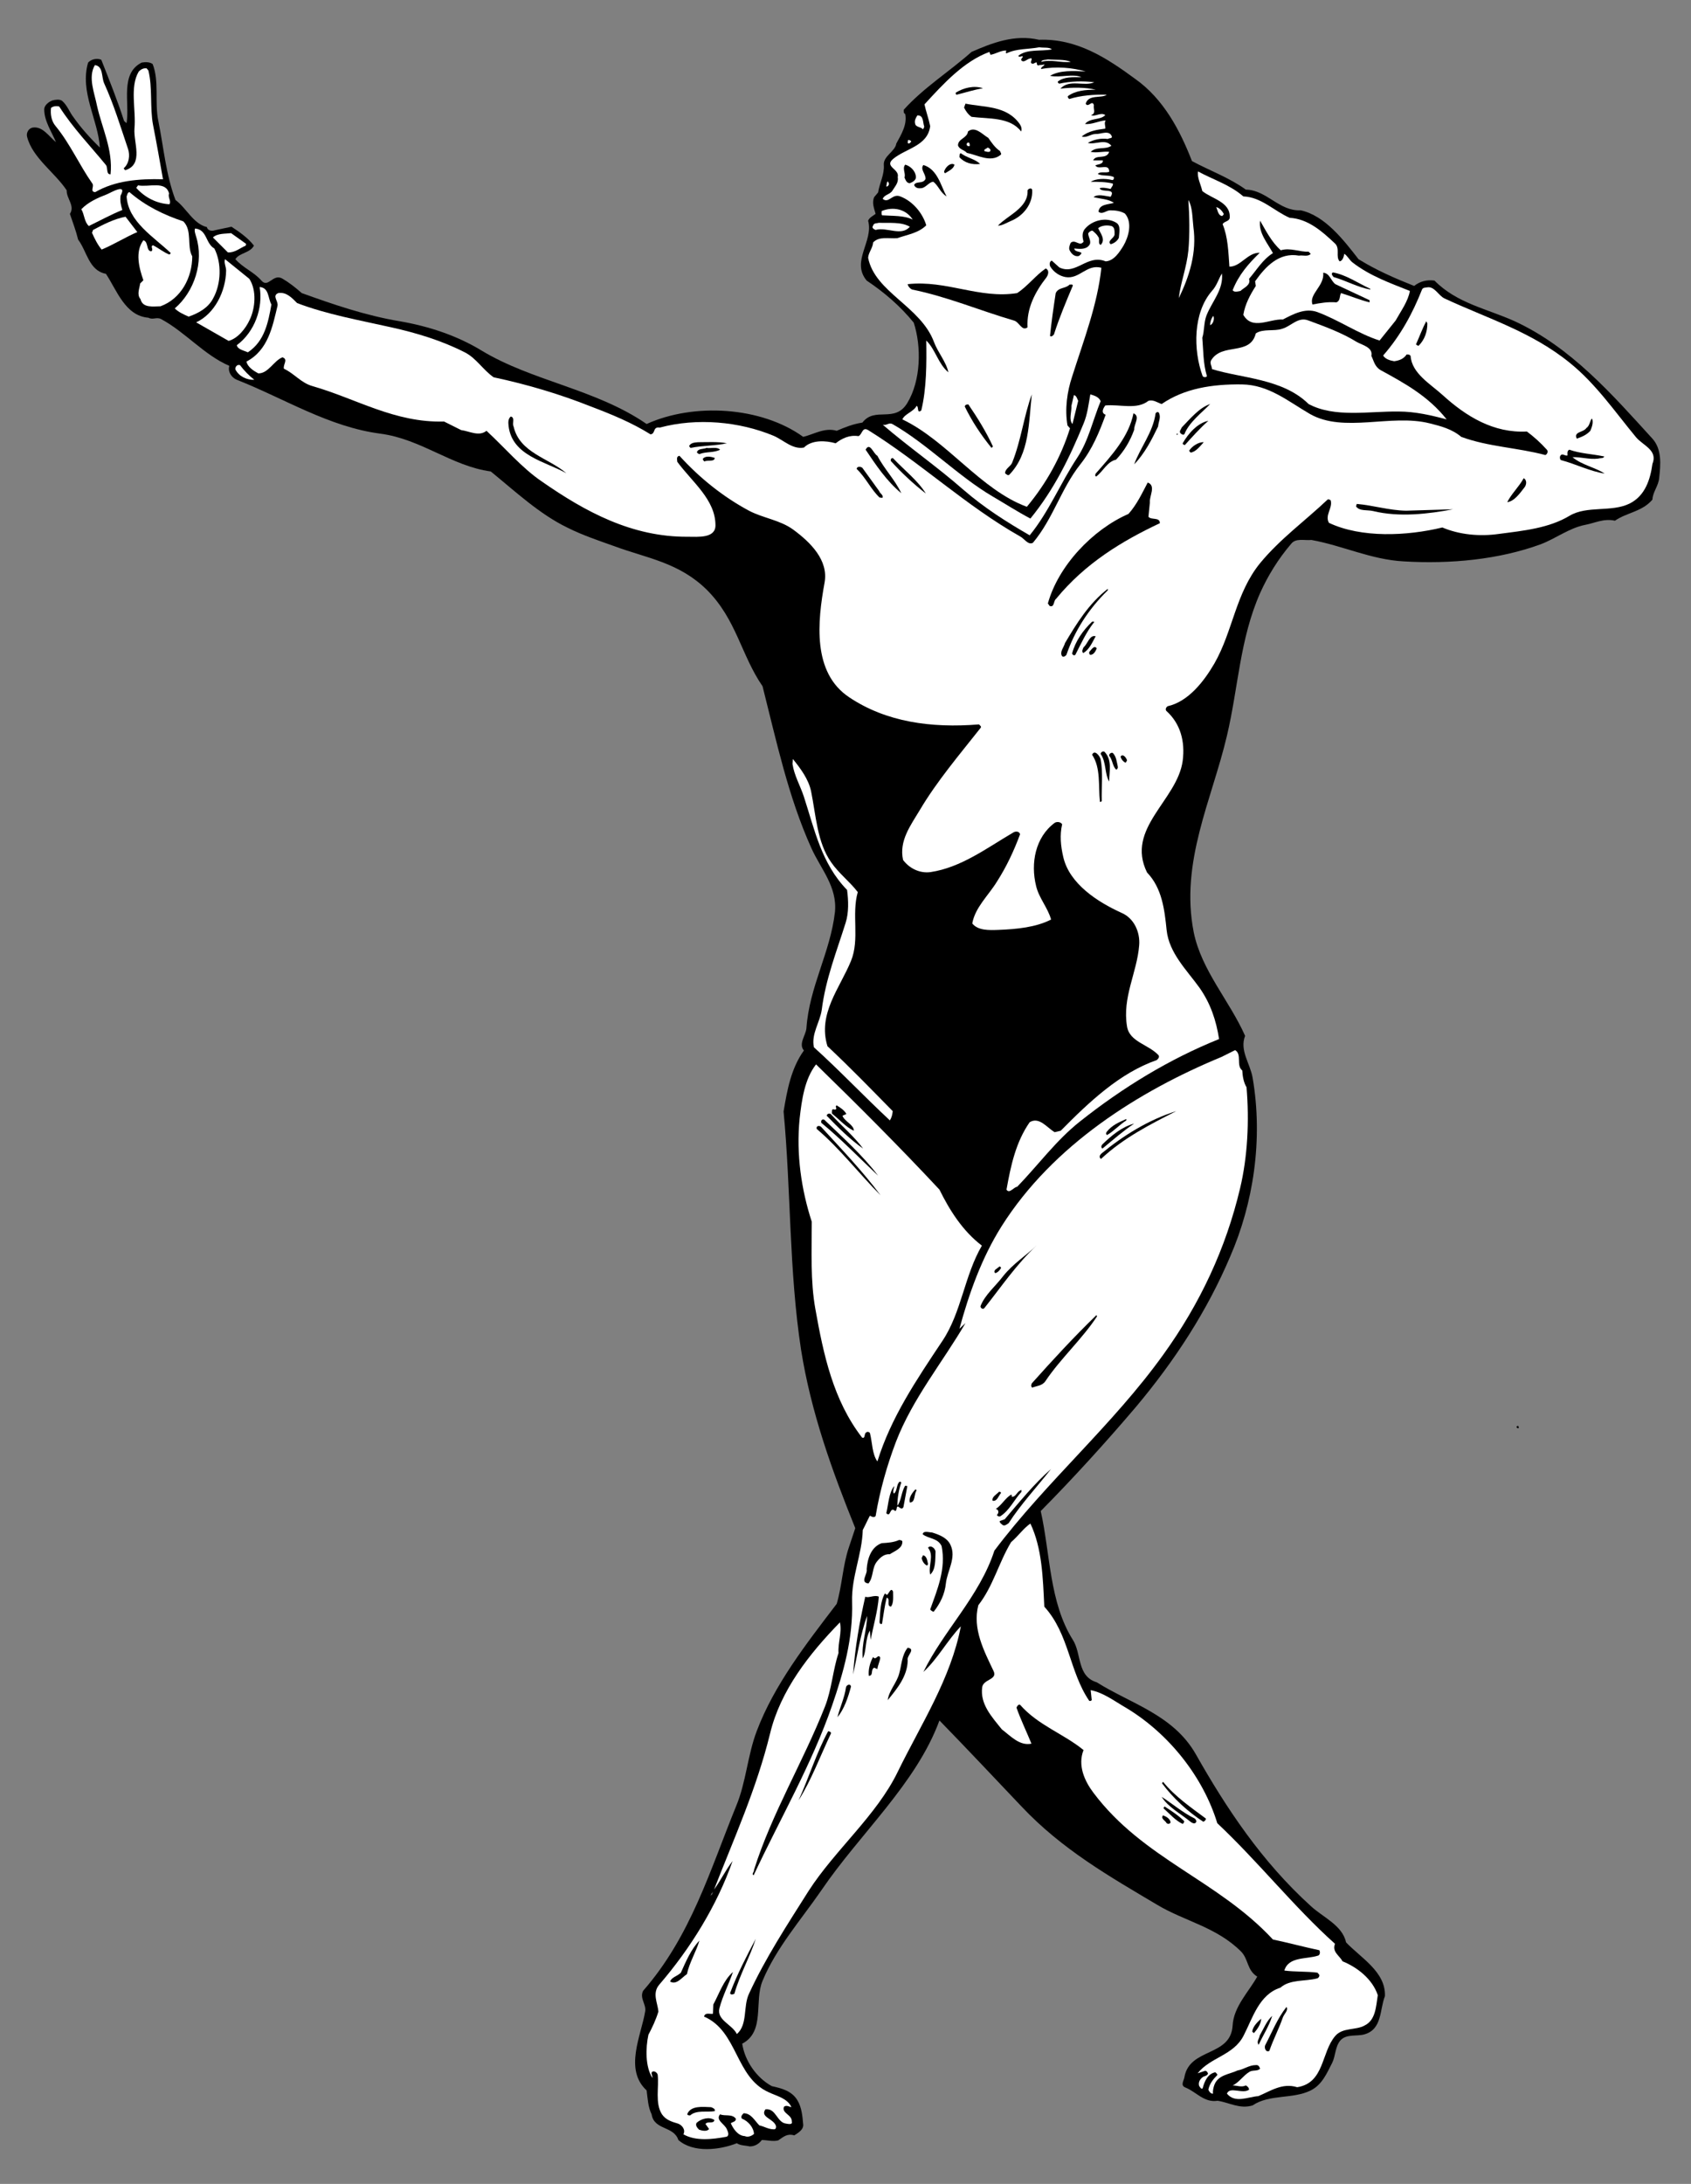<?xml version="1.0" encoding="UTF-8" standalone="no"?>
<svg
   xmlns:dc="http://purl.org/dc/elements/1.1/"
   xmlns:cc="http://creativecommons.org/ns#"
   xmlns:rdf="http://www.w3.org/1999/02/22-rdf-syntax-ns#"
   xmlns:svg="http://www.w3.org/2000/svg"
   xmlns="http://www.w3.org/2000/svg"
   viewBox="0 0 632 816"
   height="816"
   width="632"
   xml:space="preserve"
   id="svg2"
   version="1.1"><rect x="0" y="0" width="632" height="816" fill="#808080" stroke="none"/><defs
     id="defs6" /><g
     transform="matrix(1.333,0,0,-1.333,0,816)"
     id="g10"><g
       transform="scale(0.1)"
       id="g12"><path
         id="path14"
         style="fill:#000000;fill-opacity:1;fill-rule:nonzero;stroke:none"
         d="m 2913,6010 c 106,4 190,-51 269,-109 81,-57 127,-146 160,-231 50,-27 104,-46 151,-80 59,-1 93,-61 154,-58 68,-15 120,-83 162,-137 50,-31 103,-54 156,-75 16,13 36,18 57,15 63,-64 148,-79 225,-114 158,-73 273,-205 386,-329 27,-30 23,-73 19,-110 -2,-23 -18,-39 -19,-61 -29,-34 -72,-36 -105,-59 -32,7 -57,-7 -85,-12 -44,-9 -81,-38 -123,-54 -117,-43 -254,-56 -385,-48 -91,5 -170,44 -258,60 -20,-2 -44,6 -57,-11 -36,-42 -65,-89 -87,-138 -57,-129 -61,-265 -93,-400 -42,-179 -132,-354 -93,-551 22,-107 100,-191 144,-290 -16,-41 14,-77 21,-117 30,-174 2,-353 -63,-502 -64,-151 -154,-290 -264,-421 -85,-100 -176,-200 -267,-292 27,-121 24,-256 90,-361 25,-39 11,-102 67,-119 95,-60 215,-91 278,-202 85,-150 184,-300 322,-425 33,-31 89,-54 99,-102 42,-44 112,-83 109,-151 -15,-37 -7,-93 -58,-107 -22,-6 -50,2 -67,-17 -15,-18 -13,-43 -23,-63 -15,-29 -28,-61 -60,-77 -50,-25 -116,-10 -163,-42 -36,-11 -65,8 -98,13 -38,-6 -60,25 -90,37 -16,6 -4,20 -3,30 15,82 130,56 135,144 3,53 45,94 69,137 -29,18 -24,48 -45,70 -69,69 -158,85 -235,131 -133,79 -267,155 -381,276 -76,80 -154,163 -230,241 -65,-177 -223,-317 -331,-476 -58,-84 -127,-162 -165,-254 -24,-57 8,-142 -57,-176 7,-47 39,-95 83,-119 27,-6 56,-13 72,-40 12,-20 14,-45 16,-68 1,-14 -14,-23 -25,-30 -20,6 -30,-4 -45,-14 -15,-4 -32,1 -46,1 -8,-11 -20,-18 -34,-18 -12,3 -26,2 -36,9 -48,-19 -122,-28 -164,9 -13,40 -68,27 -75,72 -10,20 -11,44 -14,67 -64,59 -15,154 -4,222 3,20 -16,36 -6,57 134,153 188,339 261,518 28,67 32,143 58,211 49,129 137,242 224,356 15,51 17,108 34,158 l 18,54 c -65,161 -124,324 -152,500 -34,222 -28,445 -49,668 10,60 21,121 57,171 -16,18 5,42 7,62 8,117 67,212 80,326 7,71 -40,121 -66,179 -65,144 -98,300 -137,454 -60,87 -73,187 -156,270 -78,77 -169,89 -258,122 -45,16 -90,31 -132,52 -79,38 -146,101 -216,158 -110,15 -195,91 -310,106 -144,19 -268,98 -402,151 -15,6 -26,23 -21,39 -70,30 -124,95 -191,131 -13,7 -23,-3 -36,4 -65,5 -89,78 -119,123 -48,9 -53,63 -78,96 -6,25 -15,48 -23,72 15,23 -10,43 -9,66 -33,50 -96,91 -111,150 -3,11 4,24 16,26 28,4 45,-25 65,-41 -12,29 -33,59 -33,92 0,11 12,21 23,25 7,2 20,4 27,-1 15,-13 21,-32 32,-46 21,-30 48,-60 74,-85 -5,78 -57,156 -33,238 9,10 25,13 37,8 22,-56 45,-113 64,-172 3,-1 4,-5 7,-5 9,57 -19,138 42,169 10,2 23,2 31,-4 19,-48 5,-108 16,-160 15,-74 21,-150 48,-221 31,-23 50,-67 88,-76 2,-10 14,-12 22,-9 l 47,10 c 23,-15 47,-32 63,-53 -11,-21 -41,-20 -52,-38 22,-25 51,-35 73,-60 19,-22 32,20 58,6 19,-11 37,-25 55,-41 89,-32 179,-63 275,-79 81,-14 160,-40 229,-82 142,-86 321,-108 463,-206 132,60 321,49 439,-36 30,7 60,27 94,17 23,10 46,19 72,23 35,46 91,-3 126,55 38,63 40,157 18,225 -38,47 -84,86 -132,118 -45,54 20,110 4,168 4,9 13,13 21,19 -4,15 -11,31 -4,47 l 11,13 c 4,26 18,50 16,77 -2,25 32,38 35,60 14,26 31,53 25,83 -5,2 -4,7 -4,12 57,63 127,106 190,162 57,25 121,50 189,34" /><path
         id="path16"
         style="fill:#ffffff;fill-opacity:1;fill-rule:nonzero;stroke:none"
         d="m 2949,5983 c -31,-6 -70,2 -94,-18 3,-6 9,1 13,-2 -1,-4 -7,-7 -4,-11 8,-8 17,7 28,6 3,-4 -6,-12 2,-15 6,-1 8,5 13,3 0,-3 0,-6 3,-8 6,2 13,1 18,3 1,-5 -10,-6 -9,-13 41,8 89,4 125,-7 -34,2 -73,4 -100,-12 29,-6 64,7 88,-4 -24,0 -48,2 -66,-12 -1,-3 2,-5 4,-6 31,7 66,8 98,4 -28,-13 -69,10 -95,-18 33,4 72,4 99,-3 -28,0 -56,-2 -78,-18 -1,-4 2,-6 4,-8 32,10 69,13 105,12 -15,-11 -51,2 -59,-25 7,-13 18,12 23,-4 -2,-13 7,-23 -8,-28 11,-6 27,9 40,0 -14,-15 -42,-7 -57,-25 20,-2 39,9 58,10 -5,-8 0,-16 -1,-23 -24,-3 -48,-7 -66,-22 13,-5 25,7 39,7 14,-1 37,12 45,-6 3,-7 -7,-5 -11,-8 -19,3 -41,-2 -56,-11 21,-6 49,13 66,-8 -17,-12 -41,-1 -58,-17 16,-4 36,2 52,0 -8,-23 -37,-6 -45,-24 h 27 c 2,-11 -15,-11 -21,-14 9,-15 39,8 39,-18 -10,-4 -26,2 -32,-6 13,-7 32,-2 45,-9 1,-3 -1,-9 -5,-8 -20,5 -46,4 -60,-5 20,0 43,0 62,-5 2,-5 -4,-10 -6,-15 -10,2 -22,5 -31,2 6,-14 47,2 31,-24 -16,2 -36,9 -48,-1 19,-5 42,-5 57,-16 -15,-5 -41,-3 -43,-25 11,-9 21,4 33,4 15,0 29,-2 41,-9 22,-25 10,-66 -4,-90 -11,-18 -27,-43 -50,-44 -52,21 -83,-40 -130,-17 l -21,19 c -7,-2 -7,-12 -4,-17 10,-16 26,-26 42,-29 40,-7 59,37 101,26 -11,-104 -50,-204 -82,-305 -14,-42 -21,-91 -13,-137 l 7,-8 c -25,-80 -66,-154 -121,-220 -130,48 -223,185 -349,245 7,16 31,21 40,38 7,-3 0,-23 13,-13 15,61 15,133 14,196 26,-25 33,-65 62,-89 -6,29 -29,55 -40,84 -37,101 -166,140 -185,237 1,15 13,27 14,43 17,18 44,10 68,12 28,10 59,14 81,36 -10,34 -38,68 -73,81 -22,9 -32,-21 -49,-7 4,12 20,12 27,23 7,12 18,22 15,38 6,23 -39,29 -13,51 36,30 97,36 104,92 -4,20 -12,42 -16,61 54,59 111,121 182,147 l 3,-8 c 14,2 28,12 44,12 1,-3 -3,-6 1,-8 29,14 60,11 92,17 11,-2 29,1 35,-6" /><path
         id="path18"
         style="fill:#ffffff;fill-opacity:1;fill-rule:nonzero;stroke:none"
         d="m 3002,5948 c -29,-3 -55,8 -83,0 3,7 12,5 19,7 21,-2 48,1 64,-7" /><path
         id="path20"
         style="fill:#ffffff;fill-opacity:1;fill-rule:nonzero;stroke:none"
         d="m 292,5888 c 27,-59 46,-122 67,-184 6,-18 3,-41 -12,-54 1,-2 3,-7 6,-5 50,17 21,77 24,116 5,52 -14,116 12,160 6,6 13,10 22,9 l 5,-6 c 12,-48 4,-104 13,-152 10,-51 19,-102 28,-153 -68,2 -135,-4 -190,-36 -16,1 -2,16 -8,24 -36,51 -62,111 -103,161 -12,14 -15,33 -13,51 6,5 15,6 23,4 39,-61 86,-109 131,-164 6,-7 0,-27 13,-26 7,69 -24,129 -38,192 -7,36 -26,80 -6,114 24,-3 18,-33 26,-51" /><path
         id="path22"
         style="fill:#000000;fill-opacity:1;fill-rule:nonzero;stroke:none"
         d="m 2756,5874 c -26,-4 -49,-12 -74,-18 -2,1 -3,3 -2,6 21,13 51,21 76,12" /><path
         id="path24"
         style="fill:#000000;fill-opacity:1;fill-rule:nonzero;stroke:none"
         d="m 2859,5774 c 4,-6 7,-14 4,-21 -31,41 -92,35 -139,41 -10,7 -16,16 -21,26 l 4,11 c 54,-11 115,-5 152,-57" /><path
         id="path26"
         style="fill:#ffffff;fill-opacity:1;fill-rule:nonzero;stroke:none"
         d="m 2591,5768 c 1,-4 -2,-6 -3,-9 -6,7 -20,6 -22,15 -3,10 2,17 6,24 18,1 15,-19 19,-30" /><path
         id="path28"
         style="fill:#000000;fill-opacity:1;fill-rule:nonzero;stroke:none"
         d="m 2804,5698 c 0,-3 6,-8 1,-11 -28,-22 -64,0 -94,6 -8,9 -21,9 -25,21 0,19 26,20 28,39 20,16 40,-8 57,-18 9,-13 19,-28 33,-37" /><path
         id="path30"
         style="fill:#ffffff;fill-opacity:1;fill-rule:nonzero;stroke:none"
         d="m 2555,5725 c -2,-2 -6,-9 -10,-4 l 1,8 c 4,0 7,-1 9,-4" /><path
         id="path32"
         style="fill:#ffffff;fill-opacity:1;fill-rule:nonzero;stroke:none"
         d="m 2719,5713 c -1,-2 -4,-1 -5,-1 -5,2 -5,8 0,10 5,1 5,-6 5,-9" /><path
         id="path34"
         style="fill:#ffffff;fill-opacity:1;fill-rule:nonzero;stroke:none"
         d="m 2777,5701 c 0,-9 -12,-4 -17,-3 -2,6 6,6 9,10 3,-1 7,-3 8,-7" /><path
         id="path36"
         style="fill:#000000;fill-opacity:1;fill-rule:nonzero;stroke:none"
         d="m 2748,5662 c -22,-3 -44,3 -58,19 1,4 -1,10 4,11 17,-13 40,-16 54,-30" /><path
         id="path38"
         style="fill:#000000;fill-opacity:1;fill-rule:nonzero;stroke:none"
         d="m 2676,5660 c -2,-12 -17,-18 -26,-24 -6,3 -1,9 1,13 5,8 16,17 25,11" /><path
         id="path40"
         style="fill:#000000;fill-opacity:1;fill-rule:nonzero;stroke:none"
         d="m 2568,5626 c 1,-9 -9,-15 -17,-18 -9,0 -12,9 -15,16 4,12 -7,25 2,36 15,-4 29,-18 30,-34" /><path
         id="path42"
         style="fill:#000000;fill-opacity:1;fill-rule:nonzero;stroke:none"
         d="m 2654,5571 c -18,11 -22,29 -37,41 -12,0 -22,-18 -35,-18 -8,-1 -16,1 -19,9 5,12 25,2 32,17 1,14 -16,27 -6,39 40,-12 49,-59 65,-88" /><path
         id="path44"
         style="fill:#ffffff;fill-opacity:1;fill-rule:nonzero;stroke:none"
         d="m 3486,5571 c 51,-2 86,-41 130,-60 51,-3 90,-37 127,-72 15,-14 1,-37 13,-50 9,1 12,15 13,21 8,-4 15,-18 23,-24 49,-38 106,-58 161,-80 -5,-29 -25,-56 -40,-83 l -45,-56 c -60,19 -115,58 -175,80 -34,12 -67,-6 -96,-21 -38,2 -86,-31 -111,13 5,30 19,56 35,81 l -2,13 c 29,41 67,82 123,72 11,2 25,-4 33,5 l -6,6 c -26,-1 -51,12 -78,4 -26,23 -43,57 -58,83 -5,-34 21,-63 36,-91 -29,-18 -46,-48 -67,-72 6,-18 -15,-25 -24,-34 -6,-1 -17,-5 -22,2 17,43 44,74 76,105 -34,1 -53,-39 -85,-39 -3,41 -4,83 -19,119 4,9 20,7 20,20 1,43 -50,51 -77,73 -4,18 -15,38 -12,55 42,-23 89,-37 127,-70" /><path
         id="path46"
         style="fill:#ffffff;fill-opacity:1;fill-rule:nonzero;stroke:none"
         d="m 2492,5608 c 2,-3 -3,-11 -7,-9 1,4 2,22 7,9" /><path
         id="path48"
         style="fill:#ffffff;fill-opacity:1;fill-rule:nonzero;stroke:none"
         d="m 474,5579 c -4,-11 7,-21 1,-30 -36,2 -69,19 -93,46 l 5,7 c 30,-6 78,14 87,-23" /><path
         id="path50"
         style="fill:#000000;fill-opacity:1;fill-rule:nonzero;stroke:none"
         d="m 2894,5588 c 2,-38 -25,-72 -60,-86 -12,-5 -24,-13 -36,-13 27,29 86,50 83,99 3,6 13,8 13,0" /><path
         id="path52"
         style="fill:#ffffff;fill-opacity:1;fill-rule:nonzero;stroke:none"
         d="m 338,5573 c -2,-15 1,-27 5,-40 -32,-13 -63,-30 -94,-45 -13,12 -12,32 -21,47 19,20 46,32 72,42 10,4 58,33 38,-4" /><path
         id="path54"
         style="fill:#ffffff;fill-opacity:1;fill-rule:nonzero;stroke:none"
         d="m 514,5501 c 26,-26 9,-69 25,-98 0,-59 -31,-119 -89,-140 -19,0 -50,-6 -56,20 -11,13 -3,29 -1,44 l 9,9 c -12,34 -24,80 0,112 15,-4 7,-30 22,-31 8,5 -4,14 5,17 16,-8 30,-20 46,-26 l 4,4 c -47,45 -120,88 -124,159 2,4 2,11 8,12 45,-39 97,-64 151,-82" /><path
         id="path56"
         style="fill:#ffffff;fill-opacity:1;fill-rule:nonzero;stroke:none"
         d="m 3346,5485 c 10,-71 -11,-138 -41,-199 5,43 22,85 27,134 4,45 3,95 0,141 12,-21 11,-51 14,-76" /><path
         id="path58"
         style="fill:#ffffff;fill-opacity:1;fill-rule:nonzero;stroke:none"
         d="m 3431,5522 c 0,-3 -3,-4 -4,-6 -12,1 -13,17 -17,25 9,-2 17,-11 21,-19" /><path
         id="path60"
         style="fill:#ffffff;fill-opacity:1;fill-rule:nonzero;stroke:none"
         d="m 2559,5506 c -24,12 -57,10 -86,12 -2,3 -1,8 -1,12 32,13 68,6 87,-24" /><path
         id="path62"
         style="fill:#ffffff;fill-opacity:1;fill-rule:nonzero;stroke:none"
         d="m 385,5471 c -33,-14 -66,-35 -100,-49 -11,13 -20,31 -27,47 l 3,8 c 28,15 59,31 91,37 l 33,-43" /><path
         id="path64"
         style="fill:#000000;fill-opacity:1;fill-rule:nonzero;stroke:none"
         d="m 3130,5497 c 13,-8 8,-28 7,-42 -4,-9 -14,-16 -23,-18 -11,9 10,17 11,27 0,9 1,21 -9,24 -12,3 -27,2 -37,-6 6,-14 22,-32 7,-47 -9,4 -1,17 -7,23 -3,6 -10,12 -16,17 -5,0 -10,-4 -12,-8 1,-12 11,-24 2,-34 -10,-12 -29,-9 -41,-8 1,-14 34,-5 13,-21 -12,-3 -21,6 -26,16 -3,6 0,14 3,21 13,11 25,-12 36,3 -3,12 -5,24 3,35 21,26 62,35 89,18" /><path
         id="path66"
         style="fill:#ffffff;fill-opacity:1;fill-rule:nonzero;stroke:none"
         d="m 2551,5486 c -24,-28 -64,0 -96,-9 -5,2 -12,6 -7,12 2,8 10,6 16,8 30,-1 63,3 87,-11" /><path
         id="path68"
         style="fill:#ffffff;fill-opacity:1;fill-rule:nonzero;stroke:none"
         d="m 601,5425 c 21,-41 19,-99 -3,-139 -14,-28 -43,-43 -69,-52 -14,6 -29,13 -39,23 55,47 82,130 60,201 -2,7 -6,17 -3,23 34,-3 29,-42 54,-56" /><path
         id="path70"
         style="fill:#ffffff;fill-opacity:1;fill-rule:nonzero;stroke:none"
         d="m 690,5438 -1,-5 c -17,-7 -30,-20 -50,-19 l -42,42 c 13,12 35,10 51,12 l 42,-30" /><path
         id="path72"
         style="fill:#ffffff;fill-opacity:1;fill-rule:nonzero;stroke:none"
         d="m 699,5340 c 21,-32 17,-82 1,-115 -11,-24 -33,-52 -59,-59 l -91,52 c 52,24 83,87 84,145 0,11 -7,23 -3,32 l 68,-55" /><path
         id="path74"
         style="fill:#000000;fill-opacity:1;fill-rule:nonzero;stroke:none"
         d="m 2934,5344 c -32,-41 -56,-87 -53,-140 -16,-12 -23,15 -38,19 -96,28 -187,67 -286,87 -6,3 -11,9 -12,15 109,12 201,-42 307,-25 30,20 52,50 80,69 11,-5 7,-18 2,-25" /><path
         id="path76"
         style="fill:#000000;fill-opacity:1;fill-rule:nonzero;stroke:none"
         d="m 3842,5312 v -2 c -35,6 -68,25 -103,35 -3,4 -8,9 -2,13 38,-7 70,-30 105,-46" /><path
         id="path78"
         style="fill:#000000;fill-opacity:1;fill-rule:nonzero;stroke:none"
         d="m 3744,5325 96,-45 v -6 c -28,7 -54,18 -80,26 -5,-8 -1,-21 -13,-26 -24,2 -46,-2 -67,-6 -11,29 34,52 30,89 18,-1 21,-22 34,-32" /><path
         id="path80"
         style="fill:#ffffff;fill-opacity:1;fill-rule:nonzero;stroke:none"
         d="m 3426,5355 c 5,-45 -28,-79 -43,-117 -8,-20 -6,-45 -12,-63 3,-35 2,-72 13,-108 -3,-4 -9,-3 -12,0 -27,74 -27,178 26,239 14,15 19,35 28,49" /><path
         id="path82"
         style="fill:#000000;fill-opacity:1;fill-rule:nonzero;stroke:none"
         d="m 3008,5321 c -19,-45 -38,-90 -53,-137 -3,-3 -7,-8 -11,-4 4,39 10,81 16,120 8,17 28,12 39,24 3,-1 8,2 9,-3" /><path
         id="path84"
         style="fill:#ffffff;fill-opacity:1;fill-rule:nonzero;stroke:none"
         d="m 761,5268 c -9,-50 -19,-103 -66,-134 -11,5 -29,8 -31,20 50,37 74,104 64,163 27,-2 23,-32 33,-49" /><path
         id="path86"
         style="fill:#ffffff;fill-opacity:1;fill-rule:nonzero;stroke:none"
         d="m 4050,5285 c 120,-56 244,-93 352,-181 73,-59 127,-138 185,-208 19,-23 62,-36 46,-75 -6,-43 -20,-89 -64,-111 -51,-25 -119,-5 -168,-34 -58,-35 -129,-42 -198,-51 -55,-8 -112,-2 -159,18 -99,-24 -227,-30 -318,13 -12,22 11,41 5,63 -3,2 -6,4 -9,2 -61,-58 -133,-110 -189,-178 -69,-85 -76,-190 -128,-281 -29,-50 -73,-107 -131,-120 -5,-3 -7,-9 -4,-13 40,-36 53,-86 46,-140 -15,-111 -161,-189 -100,-313 42,-44 49,-103 55,-162 7,-64 56,-111 92,-161 31,-44 47,-92 55,-144 -139,-56 -269,-135 -390,-231 -67,-53 -116,-121 -176,-183 -10,-1 -22,-21 -30,-8 12,67 26,133 65,189 27,16 48,-15 70,-28 l 17,4 c 81,82 166,162 269,198 4,3 9,9 5,14 -28,30 -81,37 -88,80 -14,82 28,151 34,228 3,36 -14,76 -50,91 -66,30 -146,81 -163,157 -7,30 -10,61 -3,91 -4,7 -15,8 -21,4 -54,-40 -68,-113 -52,-177 8,-34 33,-61 42,-94 -43,-22 -97,-27 -148,-29 -26,-1 -57,-2 -73,18 8,45 45,78 69,117 27,42 48,87 65,133 -2,9 -13,9 -19,5 -75,-44 -146,-98 -232,-111 -30,-4 -59,10 -77,34 -12,54 22,98 47,140 48,81 111,155 171,231 2,4 -3,6 -5,9 -135,-11 -261,7 -364,76 -104,69 -89,212 -69,322 11,62 -39,112 -88,148 -37,27 -84,32 -124,53 -71,38 -138,91 -195,154 -10,-2 -6,-12 -6,-17 42,-57 107,-106 107,-178 0,-37 -49,-32 -78,-32 -156,-1 -287,70 -409,155 -56,38 -104,95 -155,142 -21,-17 -48,-1 -71,2 l -48,24 c -138,-4 -246,64 -368,99 -33,9 -51,35 -81,49 -3,12 13,26 -4,32 -24,-9 -40,-46 -68,-45 -13,7 -30,18 -33,33 61,32 73,98 87,156 3,14 -16,28 2,36 23,4 39,-14 53,-28 84,-32 175,-48 264,-68 72,-16 141,-37 206,-70 32,-16 51,-49 81,-70 94,-20 185,-47 273,-82 58,-22 114,-45 167,-78 15,2 5,22 26,19 104,28 223,17 319,-23 28,-12 53,-39 85,-33 22,22 61,20 89,12 18,14 39,24 64,20 11,5 10,27 27,17 148,-92 274,-212 426,-298 12,-6 22,-25 36,-18 57,68 79,152 133,220 34,43 53,90 71,139 -14,5 -7,18 -1,26 41,4 88,-13 121,13 14,4 25,-5 37,-9 64,44 142,56 225,55 75,-1 129,-47 191,-83 95,-54 227,1 335,-26 32,-8 63,-16 89,-38 76,-28 157,-30 236,-51 6,3 8,11 4,15 -18,20 -36,36 -56,51 -93,-5 -170,42 -236,102 -34,31 -87,61 -90,110 -3,4 -6,4 -11,4 -9,-13 -21,-17 -35,-19 -12,2 -25,6 -31,16 49,56 83,119 109,185 3,6 9,5 14,6 21,4 32,-23 49,-31" /><path
         id="path88"
         style="fill:#ffffff;fill-opacity:1;fill-rule:nonzero;stroke:none"
         d="m 3402,5236 c 4,-9 -1,-23 -9,-26 0,10 4,21 9,26" /><path
         id="path90"
         style="fill:#ffffff;fill-opacity:1;fill-rule:nonzero;stroke:none"
         d="m 3804,5163 c 16,-9 46,-15 41,-39 7,-14 9,-30 26,-40 66,-36 134,-73 185,-138 -42,11 -87,22 -135,22 -84,1 -179,-18 -252,21 -73,72 -189,72 -271,98 0,9 -7,16 -2,25 31,50 109,11 125,75 21,14 51,5 74,13 25,7 45,35 74,23 46,-17 93,-34 135,-60" /><path
         id="path92"
         style="fill:#000000;fill-opacity:1;fill-rule:nonzero;stroke:none"
         d="m 4002,5215 c 0,-24 -8,-46 -24,-62 -3,-2 -5,2 -8,3 10,22 18,45 29,65 l 3,-6" /><path
         id="path94"
         style="fill:#ffffff;fill-opacity:1;fill-rule:nonzero;stroke:none"
         d="m 673,5098 c 11,-15 26,-30 40,-41 -20,-1 -43,9 -53,29 -1,6 4,15 13,12" /><path
         id="path96"
         style="fill:#000000;fill-opacity:1;fill-rule:nonzero;stroke:none"
         d="m 2893,5016 c -9,-79 -6,-166 -63,-225 -4,-4 -9,2 -12,4 0,13 16,19 20,30 25,62 33,132 55,191" /><path
         id="path98"
         style="fill:#ffffff;fill-opacity:1;fill-rule:nonzero;stroke:none"
         d="m 3086,4997 c -22,-53 -34,-111 -66,-159 -47,-71 -79,-151 -133,-217 -64,37 -126,76 -185,127 -74,65 -155,121 -227,183 11,-3 17,7 27,2 98,-56 184,-146 281,-203 36,-21 70,-43 106,-62 67,82 111,173 149,266 11,26 14,54 19,82 11,-3 24,-7 29,-19" /><path
         id="path100"
         style="fill:#ffffff;fill-opacity:1;fill-rule:nonzero;stroke:none"
         d="m 3023,4998 -16,-65 c -11,12 -2,34 -3,51 l 7,30 c 7,-1 9,-10 12,-16" /><path
         id="path102"
         style="fill:#000000;fill-opacity:1;fill-rule:nonzero;stroke:none"
         d="m 3393,4989 c -23,-24 -59,-51 -72,-84 -3,-4 -7,-1 -10,1 -7,6 1,12 2,17 25,26 50,56 80,66" /><path
         id="path104"
         style="fill:#000000;fill-opacity:1;fill-rule:nonzero;stroke:none"
         d="m 2715,4988 c 26,-38 50,-77 69,-118 l -4,-4 c -30,37 -55,75 -75,116 1,5 5,6 10,6" /><path
         id="path106"
         style="fill:#000000;fill-opacity:1;fill-rule:nonzero;stroke:none"
         d="m 3247,4926 c -18,-37 -37,-75 -67,-106 17,47 53,90 60,143 2,3 6,5 9,2 7,-13 -1,-26 -2,-39" /><path
         id="path108"
         style="fill:#000000;fill-opacity:1;fill-rule:nonzero;stroke:none"
         d="m 3180,4917 c -11,-31 -28,-60 -51,-84 -24,-5 -36,-32 -55,-47 -5,0 -3,6 -2,8 46,52 93,104 106,169 20,-8 1,-31 2,-46" /><path
         id="path110"
         style="fill:#000000;fill-opacity:1;fill-rule:nonzero;stroke:none"
         d="m 1440,4926 c 17,-74 98,-88 148,-131 -59,33 -152,49 -162,132 -1,10 -2,20 6,27 13,-3 3,-19 8,-28" /><path
         id="path112"
         style="fill:#000000;fill-opacity:1;fill-rule:nonzero;stroke:none"
         d="m 4464,4948 c 4,-12 -1,-24 -5,-34 -11,-12 -24,-17 -38,-22 -10,20 19,17 27,30 10,6 10,24 16,26" /><path
         id="path114"
         style="fill:#000000;fill-opacity:1;fill-rule:nonzero;stroke:none"
         d="m 3388,4942 c -23,-20 -47,-47 -66,-68 -2,1 -6,1 -6,5 16,28 42,57 72,63" /><path
         id="path116"
         style="fill:#000000;fill-opacity:1;fill-rule:nonzero;stroke:none"
         d="m 3302,4903 h -3 c 0,1 0,4 3,3 v -3" /><path
         id="path118"
         style="fill:#000000;fill-opacity:1;fill-rule:nonzero;stroke:none"
         d="m 3375,4882 c -10,-11 -23,-28 -37,-29 l -4,5 c 8,13 27,25 41,24" /><path
         id="path120"
         style="fill:#000000;fill-opacity:1;fill-rule:nonzero;stroke:none"
         d="m 2038,4879 c -30,-7 -68,-6 -102,-13 l -4,5 c 5,10 16,10 25,11 27,0 56,2 81,-3" /><path
         id="path122"
         style="fill:#000000;fill-opacity:1;fill-rule:nonzero;stroke:none"
         d="m 2460,4844 c 19,-37 50,-68 67,-105 -42,35 -71,79 -100,122 12,23 22,-12 33,-17" /><path
         id="path124"
         style="fill:#000000;fill-opacity:1;fill-rule:nonzero;stroke:none"
         d="m 2019,4861 c -17,-9 -39,-5 -57,-12 -3,-1 -5,2 -8,4 2,12 18,9 27,13 12,-2 29,4 38,-5" /><path
         id="path126"
         style="fill:#000000;fill-opacity:1;fill-rule:nonzero;stroke:none"
         d="m 4498,4842 c -2,-6 -11,-4 -17,-6 -26,-3 -48,5 -72,4 26,-22 65,-29 90,-46 -43,7 -81,27 -123,38 -2,3 -3,6 -2,10 5,12 14,0 21,3 0,4 -2,13 5,16 31,-11 65,-12 98,-19" /><path
         id="path128"
         style="fill:#000000;fill-opacity:1;fill-rule:nonzero;stroke:none"
         d="m 2004,4838 c -1,-12 -19,-5 -29,-10 -2,2 -5,4 -4,8 8,9 24,5 33,2" /><path
         id="path130"
         style="fill:#000000;fill-opacity:1;fill-rule:nonzero;stroke:none"
         d="m 2504,4837 c 32,-34 69,-62 92,-99 -36,28 -68,58 -98,91 -2,4 1,10 6,8" /><path
         id="path132"
         style="fill:#000000;fill-opacity:1;fill-rule:nonzero;stroke:none"
         d="m 2465,4745 c 2,-7 13,-11 9,-19 l -8,1 c -25,24 -38,55 -64,80 0,8 12,7 16,3 l 47,-65" /><path
         id="path134"
         style="fill:#000000;fill-opacity:1;fill-rule:nonzero;stroke:none"
         d="m 4274,4755 c -13,-17 -29,-39 -48,-41 12,24 33,43 46,67 10,-5 8,-19 2,-26" /><path
         id="path136"
         style="fill:#000000;fill-opacity:1;fill-rule:nonzero;stroke:none"
         d="m 3224,4713 -4,-40 c 8,-10 32,0 32,-18 -106,-50 -209,-112 -291,-212 -8,-6 -4,-25 -18,-20 l -5,7 c 29,105 125,207 226,251 24,27 38,58 54,88 24,-9 4,-38 6,-56" /><path
         id="path138"
         style="fill:#000000;fill-opacity:1;fill-rule:nonzero;stroke:none"
         d="m 3942,4690 132,4 c -69,-13 -150,-23 -224,-5 -17,4 -38,-1 -48,13 l 2,7 c 47,-4 90,-18 138,-19" /><path
         id="path140"
         style="fill:#000000;fill-opacity:1;fill-rule:nonzero;stroke:none"
         d="m 3106,4467 c -55,-54 -93,-114 -116,-181 -3,-4 -8,-7 -12,-4 -8,12 5,25 8,37 32,54 67,111 120,152 v -4" /><path
         id="path142"
         style="fill:#000000;fill-opacity:1;fill-rule:nonzero;stroke:none"
         d="m 3068,4378 c -23,-29 -37,-61 -53,-92 -4,-3 -8,0 -9,4 9,34 30,64 56,89 2,0 5,1 6,-1" /><path
         id="path144"
         style="fill:#000000;fill-opacity:1;fill-rule:nonzero;stroke:none"
         d="m 3072,4338 c -9,-16 -18,-38 -35,-47 -5,5 -1,11 1,16 12,10 17,36 34,31" /><path
         id="path146"
         style="fill:#000000;fill-opacity:1;fill-rule:nonzero;stroke:none"
         d="m 3075,4304 c -3,-7 -8,-18 -18,-18 -4,2 -3,5 -3,8 5,5 14,21 21,10" /><path
         id="path148"
         style="fill:#000000;fill-opacity:1;fill-rule:nonzero;stroke:none"
         d="m 3110,3931 c -13,20 -8,55 -24,77 0,6 8,9 11,6 22,-23 13,-55 13,-83" /><path
         id="path150"
         style="fill:#000000;fill-opacity:1;fill-rule:nonzero;stroke:none"
         d="m 3086,3993 c 7,-37 2,-78 3,-117 -1,-1 -3,-3 -5,-2 -5,44 3,95 -22,132 7,16 22,-4 24,-13" /><path
         id="path152"
         style="fill:#000000;fill-opacity:1;fill-rule:nonzero;stroke:none"
         d="m 3134,3973 c 1,-4 -1,-7 -4,-9 -11,9 -10,27 -20,39 -1,5 5,10 10,8 10,-10 11,-25 14,-38" /><path
         id="path154"
         style="fill:#000000;fill-opacity:1;fill-rule:nonzero;stroke:none"
         d="m 3160,3990 c -2,-2 -2,-6 -5,-6 -6,3 -12,10 -13,17 6,9 16,-3 18,-11" /><path
         id="path156"
         style="fill:#ffffff;fill-opacity:1;fill-rule:nonzero;stroke:none"
         d="m 2274,3904 c 14,-69 17,-143 56,-199 22,-32 52,-54 75,-84 -18,-63 6,-132 -19,-193 -31,-76 -94,-148 -66,-239 64,-60 122,-120 183,-182 -1,-10 -3,-18 -8,-26 -73,68 -142,141 -213,205 -8,37 17,70 22,105 11,87 42,164 67,244 9,28 8,62 4,92 -72,74 -91,169 -121,261 -10,31 -27,59 -32,92 l 1,14 c 22,-27 44,-57 51,-90" /><path
         id="path158"
         style="fill:#ffffff;fill-opacity:1;fill-rule:nonzero;stroke:none"
         d="m 3483,3121 c 1,-17 4,-34 12,-47 8,-94 3,-195 -18,-283 -40,-169 -112,-323 -215,-466 -142,-198 -327,-355 -474,-550 -41,-127 -143,-225 -199,-340 41,38 66,87 105,128 -28,-147 -112,-275 -177,-408 -59,-122 -176,-219 -250,-334 -60,-95 -121,-188 -167,-288 -17,-36 -3,-86 -34,-113 -13,27 -57,39 -49,72 9,35 27,69 38,102 -27,-24 -38,-60 -55,-91 l -1,-26 c -7,-2 -22,5 -25,-8 95,-41 87,-170 181,-212 23,-11 53,-17 64,-42 -5,1 -15,7 -21,1 -7,-18 23,-22 22,-41 3,-10 -10,-7 -16,-6 -26,3 -28,44 -58,40 -16,-23 25,-26 30,-48 0,-4 -1,-8 -6,-8 -16,0 -27,8 -41,11 -13,13 -23,34 -44,34 -4,-4 -9,-9 -5,-15 18,-7 33,-25 34,-43 -7,-6 -17,-10 -26,-6 -19,1 -32,20 -39,36 5,4 15,4 14,13 -11,14 -30,6 -44,12 -14,-16 13,-27 19,-42 3,-6 8,-19 -2,-21 -38,-7 -85,-13 -120,7 7,13 -4,26 -15,30 -17,5 -34,10 -45,26 -20,31 -8,76 -12,111 -1,4 -5,8 -9,9 -3,1 -7,0 -8,-3 -1,-6 3,-9 2,-15 -20,32 -19,84 -11,121 11,21 21,42 28,65 -2,24 -18,51 2,75 88,102 162,222 206,347 -20,-26 -33,-54 -52,-80 56,144 119,282 157,437 29,121 110,224 196,312 6,-30 -6,-57 -4,-86 -16,-48 -19,-102 -38,-150 -61,-155 -149,-299 -199,-458 1,-6 -8,-11 -1,-15 74,158 163,311 220,476 32,93 59,187 56,291 -2,70 28,132 30,201 7,13 13,27 20,40 4,-2 11,-7 16,-1 12,72 32,142 57,208 47,122 131,223 195,333 l -17,-16 c 27,99 62,198 118,287 144,228 385,379 617,475 l 38,19 c 20,-12 2,-43 20,-57" /><path
         id="path160"
         style="fill:#ffffff;fill-opacity:1;fill-rule:nonzero;stroke:none"
         d="m 2288,3138 c 116,-113 235,-232 346,-351 28,-57 65,-116 119,-157 -49,-84 -57,-186 -110,-266 -74,-111 -145,-216 -183,-339 -15,21 -14,53 -21,80 -4,4 -8,4 -12,0 -4,-4 -1,-17 -10,-13 -81,105 -108,232 -131,361 -14,78 -10,161 -10,244 -29,89 -44,189 -34,289 6,53 14,111 46,152" /><path
         id="path162"
         style="fill:#000000;fill-opacity:1;fill-rule:nonzero;stroke:none"
         d="m 2373,2999 -11,-5 c 7,-17 32,-25 32,-42 -22,10 -40,31 -60,47 -3,2 -1,7 -1,11 3,6 8,-3 12,4 0,2 -4,7 1,9 10,-6 22,-14 27,-24" /><path
         id="path164"
         style="fill:#000000;fill-opacity:1;fill-rule:nonzero;stroke:none"
         d="m 3298,3007 c -73,-37 -148,-75 -211,-134 -7,5 -3,11 1,15 62,51 133,95 210,119" /><path
         id="path166"
         style="fill:#000000;fill-opacity:1;fill-rule:nonzero;stroke:none"
         d="m 2330,2998 c 29,-32 65,-62 90,-96 -36,25 -70,59 -102,92 0,6 9,8 12,4" /><path
         id="path168"
         style="fill:#000000;fill-opacity:1;fill-rule:nonzero;stroke:none"
         d="m 3158,2981 c -19,-12 -35,-30 -54,-41 -4,2 -3,7 -1,9 15,19 35,27 55,36 v -4" /><path
         id="path170"
         style="fill:#000000;fill-opacity:1;fill-rule:nonzero;stroke:none"
         d="m 2311,2983 c 51,-49 109,-101 151,-157 -53,50 -105,104 -159,148 -2,5 1,12 8,9" /><path
         id="path172"
         style="fill:#000000;fill-opacity:1;fill-rule:nonzero;stroke:none"
         d="m 3180,2972 c -29,-19 -60,-46 -89,-70 -5,3 -3,9 0,12 25,24 54,49 89,58" /><path
         id="path174"
         style="fill:#000000;fill-opacity:1;fill-rule:nonzero;stroke:none"
         d="m 2303,2962 c 56,-61 117,-125 166,-191 -59,59 -115,132 -179,186 -3,9 8,11 13,5" /><path
         id="path176"
         style="fill:#000000;fill-opacity:1;fill-rule:nonzero;stroke:none"
         d="m 2760,2455 c -4,-5 -11,0 -11,5 12,32 43,57 64,85 28,35 64,57 94,86 -57,-53 -100,-117 -147,-176" /><path
         id="path178"
         style="fill:#000000;fill-opacity:1;fill-rule:nonzero;stroke:none"
         d="m 2807,2568 c -3,-6 -9,-13 -16,-15 -4,1 -3,7 -1,9 l 13,10 4,-4" /><path
         id="path180"
         style="fill:#000000;fill-opacity:1;fill-rule:nonzero;stroke:none"
         d="m 3076,2432 c -41,-63 -103,-119 -145,-182 -9,-13 -24,-13 -37,-18 -4,4 -3,7 -1,12 60,67 116,128 181,191 l 2,-3" /><path
         id="path182"
         style="fill:#000000;fill-opacity:1;fill-rule:nonzero;stroke:none"
         d="m 4258,2122 v -4 c -2,0 -4,0 -6,3 0,3 5,6 6,1" /><path
         id="path184"
         style="fill:#000000;fill-opacity:1;fill-rule:nonzero;stroke:none"
         d="m 2947,2004 c -40,-51 -85,-99 -119,-152 -5,-3 -11,-9 -17,-5 -4,4 -8,5 -8,11 l 14,5 c 41,48 83,100 130,141" /><path
         id="path186"
         style="fill:#000000;fill-opacity:1;fill-rule:nonzero;stroke:none"
         d="m 2527,1966 c -7,-20 -11,-44 -11,-65 11,13 11,39 22,56 l 6,-1 -11,-59 c -5,-9 -11,0 -16,2 -5,-3 -1,-10 -7,-13 -16,15 -12,-20 -25,-6 6,25 7,57 22,76 0,-7 -5,-14 -1,-21 9,5 7,21 14,31 2,3 5,3 7,0" /><path
         id="path188"
         style="fill:#000000;fill-opacity:1;fill-rule:nonzero;stroke:none"
         d="m 2570,1944 c -8,-11 -3,-34 -19,-34 -4,13 7,28 16,37 l 3,-3" /><path
         id="path190"
         style="fill:#000000;fill-opacity:1;fill-rule:nonzero;stroke:none"
         d="m 2864,1940 c -21,-23 -34,-53 -60,-69 -4,-1 -7,1 -9,4 6,5 6,15 -3,17 16,10 27,31 43,40 4,-2 0,-3 2,-6 12,-1 15,17 27,19 v -5" /><path
         id="path192"
         style="fill:#000000;fill-opacity:1;fill-rule:nonzero;stroke:none"
         d="m 2807,1937 c -7,-7 -11,-25 -24,-22 -3,11 12,18 18,25 3,1 4,-1 6,-3" /><path
         id="path194"
         style="fill:#ffffff;fill-opacity:1;fill-rule:nonzero;stroke:none"
         d="m 2889,1851 c 33,-70 35,-152 39,-233 70,-77 70,-182 126,-264 3,-1 5,0 7,2 l -3,28 c 36,-7 67,-31 100,-50 121,-73 216,-195 255,-323 115,-108 216,-236 330,-338 -9,-23 13,-33 21,-49 42,-17 84,-50 99,-95 -5,-32 -6,-70 -37,-85 -25,-14 -61,-5 -82,-29 -40,-46 -30,-132 -107,-144 -42,13 -75,-11 -109,-25 -29,-2 -65,-21 -88,7 8,21 44,-2 62,11 0,6 -5,10 -9,12 -12,-6 -25,0 -37,0 18,8 29,27 47,38 9,6 23,1 30,9 -2,5 -4,11 -12,10 -19,0 -33,-12 -51,-15 -23,-11 -54,-12 -65,-40 -3,-8 -5,-18 -4,-25 -6,-1 -11,6 -13,11 3,16 13,29 25,41 1,4 -4,5 -5,8 -22,-4 -31,-26 -36,-45 -4,-4 -8,4 -10,7 -3,11 4,21 13,26 4,1 10,3 12,8 -1,4 -4,8 -8,8 l -21,-7 c 35,45 101,50 129,106 25,48 43,115 103,134 27,24 69,17 103,26 4,1 7,6 6,10 l -5,6 c -30,4 -63,2 -93,6 12,40 62,31 95,42 5,2 6,10 3,15 -43,9 -87,21 -130,30 -155,167 -363,225 -503,411 -25,33 -45,77 -28,120 -56,46 -127,69 -178,127 -5,2 -8,-4 -10,-8 12,-34 28,-67 42,-101 -33,-7 -58,21 -83,40 -28,35 -62,71 -55,119 4,22 43,20 32,44 -27,57 -60,119 -43,185 42,54 57,119 92,177 19,16 35,39 54,52" /><path
         id="path196"
         style="fill:#000000;fill-opacity:1;fill-rule:nonzero;stroke:none"
         d="m 2665,1791 c 17,-36 -9,-72 -13,-108 -3,-30 -16,-56 -34,-79 -4,0 -7,3 -10,6 20,56 45,114 32,178 -11,23 -37,20 -53,33 2,11 18,5 26,5 20,-6 43,-15 52,-35" /><path
         id="path198"
         style="fill:#000000;fill-opacity:1;fill-rule:nonzero;stroke:none"
         d="m 2530,1801 c 1,-20 -22,-27 -35,-36 -15,1 -26,-8 -35,-19 -16,-18 -10,-44 -25,-63 -25,3 -2,26 -5,40 2,29 12,62 42,73 17,1 34,2 49,9 3,-1 7,0 9,-4" /><path
         id="path200"
         style="fill:#000000;fill-opacity:1;fill-rule:nonzero;stroke:none"
         d="m 2623,1771 c -1,-22 1,-49 -15,-63 -6,25 12,53 -6,75 7,10 22,-3 21,-12" /><path
         id="path202"
         style="fill:#000000;fill-opacity:1;fill-rule:nonzero;stroke:none"
         d="m 2602,1737 -3,-4 c -9,5 -13,13 -15,21 l 4,8 c 11,-2 12,-16 14,-25" /><path
         id="path204"
         style="fill:#000000;fill-opacity:1;fill-rule:nonzero;stroke:none"
         d="m 2504,1660 c 0,-15 2,-32 -6,-42 -14,2 0,23 -12,25 -6,-24 -9,-49 -13,-73 -4,-2 -7,1 -7,5 2,28 2,57 15,80 l 6,-4 c 5,3 11,23 17,9" /><path
         id="path206"
         style="fill:#000000;fill-opacity:1;fill-rule:nonzero;stroke:none"
         d="m 2464,1646 c -3,-40 -16,-85 -23,-121 l -2,26 c -14,-24 -9,-58 -20,-78 -4,43 12,79 12,119 -19,-53 -28,-114 -39,-164 5,74 18,147 34,218 9,-5 26,6 38,0" /><path
         id="path208"
         style="fill:#000000;fill-opacity:1;fill-rule:nonzero;stroke:none"
         d="m 2545,1467 c -1,-44 -29,-78 -56,-111 3,26 25,48 32,74 7,24 7,52 24,73 24,-4 -4,-22 0,-36" /><path
         id="path210"
         style="fill:#000000;fill-opacity:1;fill-rule:nonzero;stroke:none"
         d="m 2468,1475 c -1,-11 -7,-21 -8,-32 l -9,4 c -11,-6 -1,-22 -15,-23 -2,17 3,37 12,53 8,-12 14,11 20,-2" /><path
         id="path212"
         style="fill:#000000;fill-opacity:1;fill-rule:nonzero;stroke:none"
         d="m 2386,1394 c -8,-30 -19,-63 -38,-86 7,28 20,55 24,84 1,6 12,12 14,2" /><path
         id="path214"
         style="fill:#000000;fill-opacity:1;fill-rule:nonzero;stroke:none"
         d="m 2330,1263 c -30,-63 -55,-131 -91,-188 29,64 50,133 83,194 4,-1 8,-2 8,-6" /><path
         id="path216"
         style="fill:#000000;fill-opacity:1;fill-rule:nonzero;stroke:none"
         d="m 3381,1024 c 0,-5 -4,-7 -7,-9 -42,27 -85,66 -116,108 l 3,4 c 34,-42 80,-73 120,-103" /><path
         id="path218"
         style="fill:#000000;fill-opacity:1;fill-rule:nonzero;stroke:none"
         d="m 3350,1024 c 3,-3 6,-7 3,-11 -4,-5 -11,-1 -15,2 -28,23 -63,41 -81,70 31,-20 60,-45 93,-61" /><path
         id="path220"
         style="fill:#000000;fill-opacity:1;fill-rule:nonzero;stroke:none"
         d="m 3320,1017 c 1,-1 -1,-6 -4,-8 -20,9 -36,28 -54,44 l 3,5 c 19,-12 40,-26 55,-41" /><path
         id="path222"
         style="fill:#000000;fill-opacity:1;fill-rule:nonzero;stroke:none"
         d="m 3282,1013 c -2,-4 -7,-5 -11,-2 -3,7 -18,13 -10,22 8,-3 20,-9 21,-20" /><path
         id="path224"
         style="fill:#ffffff;fill-opacity:1;fill-rule:nonzero;stroke:none"
         d="m 1992,808 7,11 -3,-7 z" /><path
         id="path226"
         style="fill:#000000;fill-opacity:1;fill-rule:nonzero;stroke:none"
         d="m 2059,533 c -4,-2 -11,-4 -12,2 20,53 46,103 72,152 -16,-50 -45,-101 -60,-154" /><path
         id="path228"
         style="fill:#000000;fill-opacity:1;fill-rule:nonzero;stroke:none"
         d="m 1961,682 c -9,-31 -28,-61 -35,-94 -15,-10 -29,-31 -47,-21 3,12 20,15 30,25 14,31 28,65 52,90" /><path
         id="path230"
         style="fill:#000000;fill-opacity:1;fill-rule:nonzero;stroke:none"
         d="m 3597,467 c -11,-32 -27,-62 -38,-94 -2,-2 -5,-1 -7,-1 -6,4 -7,13 -4,18 19,36 33,73 59,106 6,-9 -6,-19 -10,-29" /><path
         id="path232"
         style="fill:#000000;fill-opacity:1;fill-rule:nonzero;stroke:none"
         d="m 3567,471 c -9,-29 -25,-53 -38,-81 -7,9 2,17 3,26 11,19 20,42 35,55" /><path
         id="path234"
         style="fill:#000000;fill-opacity:1;fill-rule:nonzero;stroke:none"
         d="m 3536,463 c 0,-14 -11,-30 -20,-40 -2,0 -3,2 -5,4 2,15 15,27 25,36" /><path
         id="path236"
         style="fill:#000000;fill-opacity:1;fill-rule:nonzero;stroke:none"
         d="m 2004,204 c -21,-4 -51,4 -69,-12 -3,0 -8,0 -8,4 10,24 43,20 67,19 4,-2 12,-4 10,-11" /><path
         id="path238"
         style="fill:#000000;fill-opacity:1;fill-rule:nonzero;stroke:none"
         d="m 2003,179 c -2,-12 -19,-2 -25,-11 l 10,-14 c -5,-8 -20,-5 -28,-2 -5,5 -11,12 -7,19 13,12 36,18 50,8" /></g></g></svg>